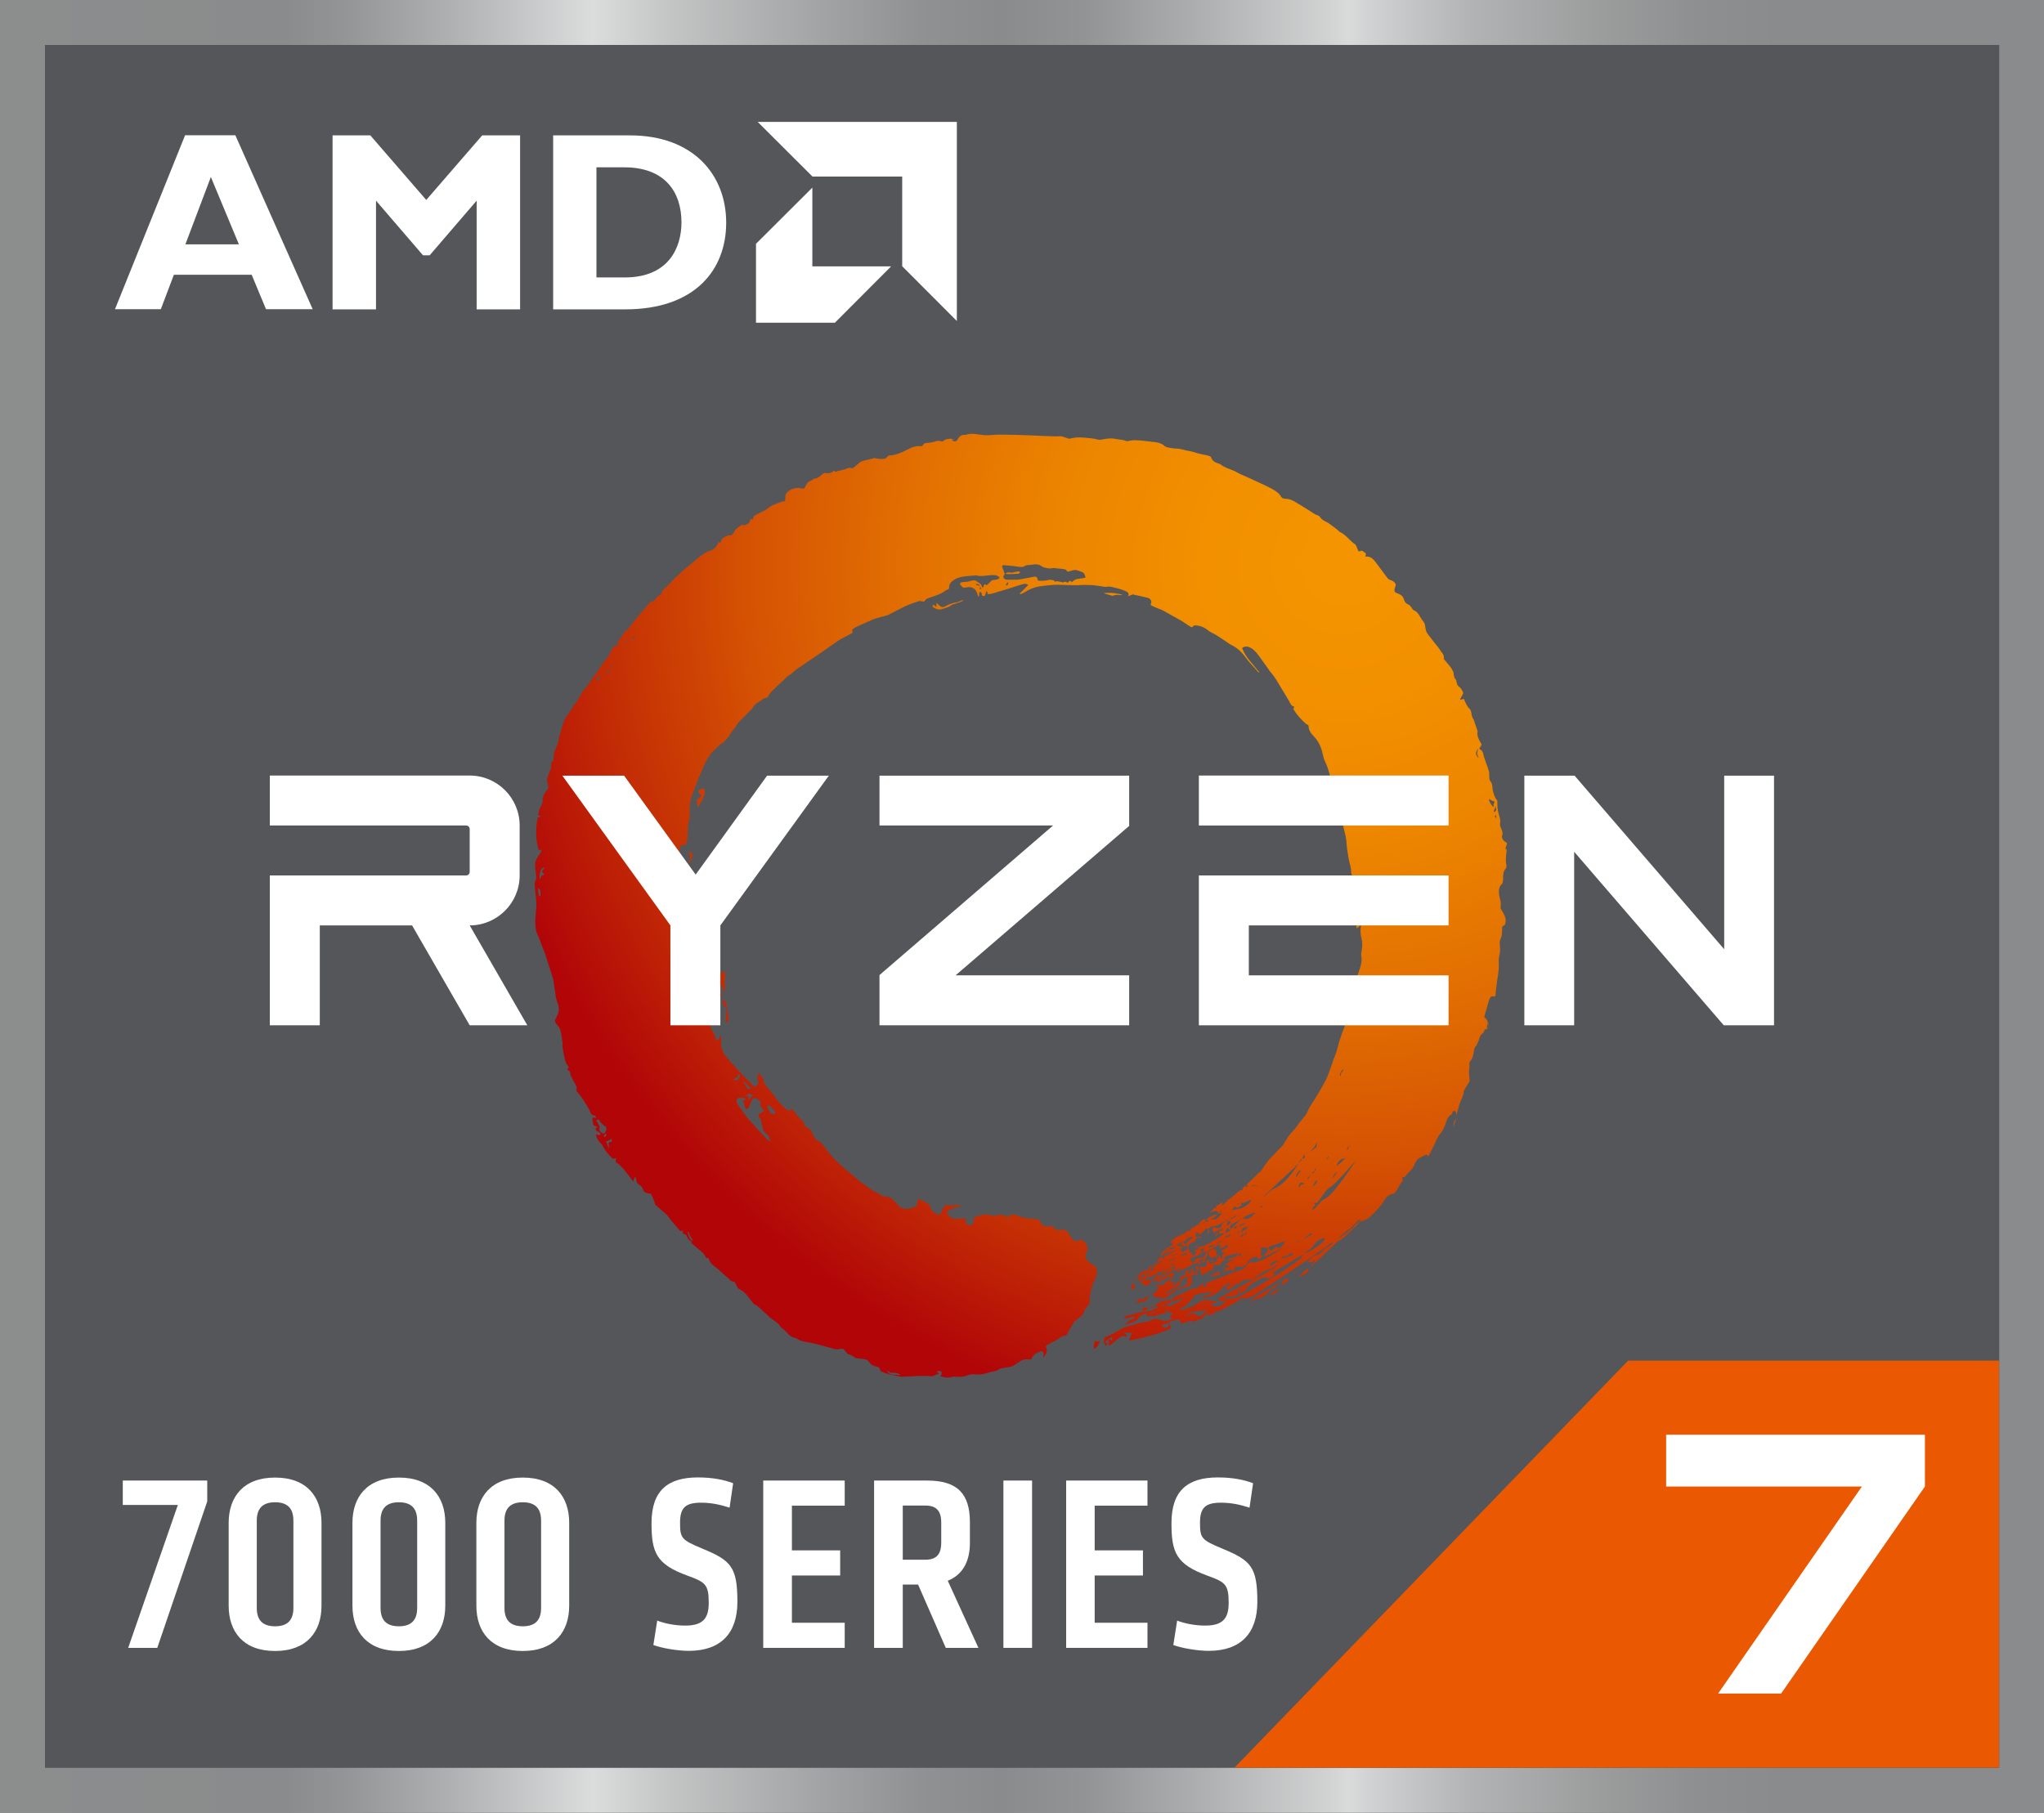 <?xml version="1.0" encoding="UTF-8"?><svg id="Layer_1" xmlns="http://www.w3.org/2000/svg" xmlns:xlink="http://www.w3.org/1999/xlink" viewBox="0 0 144 127.73"><rect x="0" y="0" width="144" height="127.73" fill="#333333" stroke="none"/><defs><style>.cls-1{fill:url(#radial-gradient-7);}.cls-2{fill:url(#radial-gradient-10);}.cls-3{fill:#fff;}.cls-4{fill:url(#radial-gradient-31);}.cls-5{fill:#ea5901;}.cls-6{fill:url(#radial-gradient-28);}.cls-7{fill:url(#radial-gradient-16);}.cls-8{fill:url(#radial-gradient-20);}.cls-9{fill:url(#radial-gradient-21);}.cls-10{fill:url(#radial-gradient-8);}.cls-11{fill:url(#radial-gradient-5);}.cls-12{fill:url(#radial-gradient-4);}.cls-13{fill:url(#radial-gradient-32);}.cls-14{fill:url(#radial-gradient-25);}.cls-15{fill:url(#radial-gradient-26);}.cls-16{fill:url(#radial-gradient-22);}.cls-17{fill:url(#radial-gradient-6);}.cls-18{fill:url(#radial-gradient-19);}.cls-19{fill:url(#radial-gradient-12);}.cls-20{fill:url(#radial-gradient);}.cls-21{fill:url(#radial-gradient-27);}.cls-22{fill:url(#radial-gradient-13);}.cls-23{fill:url(#radial-gradient-30);}.cls-24{fill:url(#radial-gradient-24);}.cls-25{fill:url(#radial-gradient-15);}.cls-26{fill:url(#radial-gradient-2);}.cls-27{fill:#54565a;}.cls-28{fill:url(#radial-gradient-3);}.cls-29{fill:url(#New_Gradient_Swatch_1);}.cls-30{fill:url(#radial-gradient-17);}.cls-31{fill:url(#radial-gradient-33);}.cls-32{fill:url(#radial-gradient-14);}.cls-33{fill:url(#radial-gradient-29);}.cls-34{fill:url(#radial-gradient-23);}.cls-35{fill:url(#radial-gradient-11);}.cls-36{fill:url(#radial-gradient-18);}.cls-37{fill:url(#radial-gradient-9);}</style><linearGradient id="New_Gradient_Swatch_1" x1="0" y1="63.86" x2="144" y2="63.86" gradientUnits="userSpaceOnUse"><stop offset="0" stop-color="#8c8d8d"/><stop offset=".14" stop-color="#8a8b8c"/><stop offset=".17" stop-color="#949596"/><stop offset=".22" stop-color="#afb0b1"/><stop offset=".29" stop-color="#dbdcdc"/><stop offset=".33" stop-color="#c2c3c3"/><stop offset=".4" stop-color="#a3a4a5"/><stop offset=".45" stop-color="#909192"/><stop offset=".49" stop-color="#8a8b8c"/><stop offset=".53" stop-color="#929394"/><stop offset=".58" stop-color="#aaabac"/><stop offset=".65" stop-color="#d1d2d2"/><stop offset=".66" stop-color="#d9dada"/><stop offset=".67" stop-color="#d1d2d3"/><stop offset=".72" stop-color="#b2b3b4"/><stop offset=".78" stop-color="#9c9d9d"/><stop offset=".83" stop-color="#8e8f90"/><stop offset=".87" stop-color="#8a8b8c"/></linearGradient><radialGradient id="radial-gradient" cx="168.73" cy="70.8" fx="168.73" fy="70.8" r="117.22" gradientTransform="translate(.08 .11) scale(.56)" gradientUnits="userSpaceOnUse"><stop offset="0" stop-color="#f49500"/><stop offset=".15" stop-color="#f29000"/><stop offset=".31" stop-color="#ec8400"/><stop offset=".47" stop-color="#e26f02"/><stop offset=".64" stop-color="#d55203"/><stop offset=".8" stop-color="#c32d05"/><stop offset=".95" stop-color="#b10508"/></radialGradient><radialGradient id="radial-gradient-2" cx="168.72" cy="70.8" fx="168.72" fy="70.8" r="117.21" xlink:href="#radial-gradient"/><radialGradient id="radial-gradient-3" cx="168.73" cy="70.8" fx="168.73" fy="70.8" r="117.23" xlink:href="#radial-gradient"/><radialGradient id="radial-gradient-4" cx="168.73" cy="70.8" fx="168.73" fy="70.8" r="117.22" xlink:href="#radial-gradient"/><radialGradient id="radial-gradient-5" cx="168.73" cy="70.8" fx="168.73" fy="70.8" r="117.23" xlink:href="#radial-gradient"/><radialGradient id="radial-gradient-6" cx="168.73" cy="70.8" fx="168.73" fy="70.8" r="117.22" xlink:href="#radial-gradient"/><radialGradient id="radial-gradient-7" cx="168.72" cy="70.81" fx="168.72" fy="70.81" r="117.21" xlink:href="#radial-gradient"/><radialGradient id="radial-gradient-8" cx="168.73" cy="70.81" fx="168.73" fy="70.81" r="117.21" xlink:href="#radial-gradient"/><radialGradient id="radial-gradient-9" cx="168.77" cy="70.85" fx="168.77" fy="70.85" r="117.17" xlink:href="#radial-gradient"/><radialGradient id="radial-gradient-10" cx="168.72" cy="70.82" fx="168.72" fy="70.82" r="117.2" xlink:href="#radial-gradient"/><radialGradient id="radial-gradient-11" cx="168.72" cy="70.79" fx="168.72" fy="70.79" r="117.23" xlink:href="#radial-gradient"/><radialGradient id="radial-gradient-12" cx="168.72" cy="70.78" fx="168.72" fy="70.78" r="117.24" xlink:href="#radial-gradient"/><radialGradient id="radial-gradient-13" cx="168.73" cy="70.8" fx="168.73" fy="70.8" r="117.23" xlink:href="#radial-gradient"/><radialGradient id="radial-gradient-14" cx="168.73" cy="70.82" fx="168.73" fy="70.82" r="117.19" xlink:href="#radial-gradient"/><radialGradient id="radial-gradient-15" cx="168.73" cy="70.78" fx="168.73" fy="70.78" r="117.24" xlink:href="#radial-gradient"/><radialGradient id="radial-gradient-16" cx="168.67" cy="70.74" fx="168.67" fy="70.74" r="117.27" xlink:href="#radial-gradient"/><radialGradient id="radial-gradient-17" cx="168.73" cy="70.8" fx="168.73" fy="70.8" r="117.22" xlink:href="#radial-gradient"/><radialGradient id="radial-gradient-18" cx="168.73" cy="70.77" fx="168.73" fy="70.77" r="117.26" xlink:href="#radial-gradient"/><radialGradient id="radial-gradient-19" cx="168.73" cy="70.77" fx="168.73" fy="70.77" r="117.26" xlink:href="#radial-gradient"/><radialGradient id="radial-gradient-20" cx="168.73" cy="70.8" fx="168.73" fy="70.8" r="117.22" xlink:href="#radial-gradient"/><radialGradient id="radial-gradient-21" cx="168.73" cy="70.8" fx="168.73" fy="70.8" r="117.22" xlink:href="#radial-gradient"/><radialGradient id="radial-gradient-22" cx="143.65" cy="158.78" fx="143.65" fy="158.78" r="0" xlink:href="#radial-gradient"/><radialGradient id="radial-gradient-23" cx="168.73" cy="70.79" fx="168.73" fy="70.79" r="117.23" xlink:href="#radial-gradient"/><radialGradient id="radial-gradient-24" cx="168.73" cy="70.84" fx="168.73" fy="70.84" r="117.17" xlink:href="#radial-gradient"/><radialGradient id="radial-gradient-25" cx="168.72" cy="70.83" fx="168.72" fy="70.83" r="117.18" xlink:href="#radial-gradient"/><radialGradient id="radial-gradient-26" cx="168.73" cy="70.78" fx="168.73" fy="70.78" r="117.25" xlink:href="#radial-gradient"/><radialGradient id="radial-gradient-27" cx="168.72" cy="70.83" fx="168.72" fy="70.83" r="117.19" xlink:href="#radial-gradient"/><radialGradient id="radial-gradient-28" cx="168.73" cy="70.8" fx="168.73" fy="70.8" r="117.22" xlink:href="#radial-gradient"/><radialGradient id="radial-gradient-29" cx="168.73" cy="70.87" fx="168.73" fy="70.87" r="117.13" xlink:href="#radial-gradient"/><radialGradient id="radial-gradient-30" cx="168.72" cy="70.75" fx="168.72" fy="70.75" r="117.28" xlink:href="#radial-gradient"/><radialGradient id="radial-gradient-31" cx="168.73" cy="70.8" fx="168.73" fy="70.8" r="117.23" xlink:href="#radial-gradient"/><radialGradient id="radial-gradient-32" cx="168.73" cy="70.78" fx="168.73" fy="70.78" r="117.24" xlink:href="#radial-gradient"/><radialGradient id="radial-gradient-33" cx="168.73" cy="70.81" fx="168.73" fy="70.81" r="117.21" xlink:href="#radial-gradient"/></defs><rect class="cls-29" width="144" height="127.73"/><rect class="cls-27" x="3.17" y="3.17" width="137.67" height="121.39"/><rect class="cls-27" x="3.17" y="3.17" width="137.67" height="121.39"/><path class="cls-20" d="m50.41,70.05c.04.05.18-.08.2,0,.03.09.06.21.21.18.1-.02-.06-.25-.06-.36,0-.13.03-.44.1-.39.14.11.04.31.17.43.1.07.01-.48.03-.72.02-.24.07-.76-.02-.71-.12.04-.35.02-.36.11,0,.11-.03.22-.02.33.01.31-.06.59-.28.83-.1.1-.09.21.03.31Z"/><path class="cls-26" d="m67.35,42.45c-.27.05-.53.14-.77.28-.11.07-.22.06-.33,0-.09-.06-.29-.31-.28-.21,0,.08,0,.14-.01.22,0,.09-.17-.18-.22-.12-.07.1-.03.17.04.2.17.09.34.17.54.11.27-.08.49-.12.73-.3.08-.06.68-.19.8-.31.07-.08-.14,0-.2.03-.1.04-.19.1-.3.12Z"/><path class="cls-28" d="m78.43,41.97c.16-.07.32-.06.49-.03.04,0,.08,0,.14-.01.08-.02-.47-.14-.77-.15-.21-.01-.59,0-.51.03.19.06.34.11.49.15.05.02.12.03.17.01Z"/><path class="cls-12" d="m48.55,60.75s.06.04.08,0c.06-.17.12-.32.18-.49.03-.08-.13-.16-.2-.25-.04-.05-.06-.02-.06.02,0,.06,0,.12.02.18.07.17.08.34-.04.49,0,0-.05.05.02.05Z"/><path class="cls-11" d="m49.14,56.32c-.09,0,0,.33,0,.55,0,.07.41-.53.46-.81.11-.33.05-.21,0-.47-.02-.1-.43.08-.41.17.04.13.11.19.19.25h0c.08.08-.18.29-.25.31Z"/><path class="cls-17" d="m71.36,40.34c-.15.05-.32-.06-.51.06-.04.03.11.06.16.06.23,0,.49-.02.72-.03.04,0,.09-.05.13-.08.03-.02-.02-.05-.03-.07-.02-.03-.26,0-.48.07Z"/><path class="cls-1" d="m51.14,72.01s0,.05.05.03c.08-.04.16-.1.15-.2-.04-.28-.1-.7-.15-.98-.02-.22-.12-.43-.21-.36-.04.04-.18.07-.13.11.07.05.11.09.16.13.03.04-.03.08-.05.12-.01.07.21.02.21.22h0c0,.11,0,.22-.01.28-.01.22-.01.44-.02.66Z"/><path class="cls-10" d="m84.09,87.92c-.07.01.25,0,.29-.09.04-.09-.22.07-.29.09Z"/><path class="cls-37" d="m84.09,88.22s.03.03.05-.03c0-.02.04-.02.03-.04-.02-.04-.07,0-.08.07Z"/><path class="cls-2" d="m85.07,86.88c0,.31.02.14.06,0,.03-.09.09-.09.09-.13,0-.1-.15-.05-.15.12Z"/><path class="cls-35" d="m77.21,94.5s0-.03-.03-.03c0,0-.03-.01-.03,0-.01.08-.04.16-.07.23v.02c-.06.11-.06.65.32-.01.25-.42.01-.08-.19-.21Z"/><path class="cls-19" d="m85.73,86.94c-.06.05-.12.07-.14.13-.02.08.12,0,.19-.1.04-.05.04-.11.05-.14.02-.05-.04.04-.11.1Z"/><path class="cls-22" d="m89.86,90.69c.21-.25.39-.48.15-.26-.7.6-1.27.62-2,1.35-.12.12.13-.09.2-.12.42-.21.76-.06,1.32-.81.06-.09.21-.01.33-.16Z"/><path class="cls-32" d="m90.82,90.09c-.2.17-.29-.23-.54.4-.03.06-.06.13.34-.14.16-.1.27-.31.2-.26Z"/><path class="cls-25" d="m80.55,92.17c-.1.12-.05.2-.05.2.06.11.46-.18.35-.21-.11-.02-.23-.06-.29.01Z"/><path class="cls-7" d="m81.04,92.19s.02-.01.02-.04c0-.03-.07,0-.07,0-.04.02.04.05.05.04Z"/><path class="cls-30" d="m84.43,89.27s-.29-.08-.27-.05c.02.03.02.03.04.06.01.02.07-.03.06,0,0,.02-.04.06,0,.13.07.13.16-.07.21-.06.05.01,0-.06-.04-.06Z"/><path class="cls-36" d="m84.9,86.1c.02-.08.02,0,.02.04,0,.05.04-.01.03-.1-.01-.09-.13-.14-.21-.09-.08.05-.2.2-.32.29-.12.09.45-.06.47-.14Z"/><path class="cls-18" d="m91.13,89.82c.13-.1.25-.2.37-.32-.03.02-.05.04-.08.05-.11.11-.19.07-.29.27Z"/><path class="cls-8" d="m81.63,90.74c-.14.11-.26.4-.29.42-.03.02-.15-.26-.12.06.02.32.61.1.51.25-.05.07-.06.03-.03.1s.11.06.09.02c-.02-.03-.04-.19.02-.18.02,0,.07.04.13.08h0c.06.04.17,0,.21-.06h0s.08-.07.12-.09c.02,0,.03-.01.05-.02.06-.02.14-.1.21-.16.06-.06.19-.16.33-.23.14-.08.44-.14.58-.19.15-.06.22-.08.35-.1.02,0,.04,0,.05-.03.04-.07.01-.19.16-.25.15-.05-.15-.09-.08-.2.07-.11.14-.29.02-.25-.12.04-.16,0-.09-.02.07-.02.13-.03.16-.04.03,0,.1-.09.12-.16,0-.08-.08-.11-.1-.16-.02-.06,0-.12-.05-.13-.09-.02-.1.15-.07.21.03.07.03.13.02.15,0,.03-.02.06-.03.06-.02,0-.03,0-.03,0-.05,0-.06-.04,0-.06.06-.02,0-.15,0-.12-.03.11-.21.2-.2.07,0-.13.11,0,.14-.16,0-.04-.34-.11-.29.18.03.16-.47.27-.44.31.04.03.16.09.09.08-.06,0-.02.26-.07.22-.29-.2-.22.57-.45.14-.03-.05.09,0,.11-.12.01-.06-.04-.06-.1-.02-.06.04-.11.11-.18.12-.07.01.21-.12.01-.2-.2-.08-.4.1-.43.12-.02.02.03.09-.04.12-.06.03-.4.12-.43.07-.02-.03.01-.03.06-.08.04-.05-.22.09-.2.17.02.09.31-.08.17.03Zm.83-.22s-.1.04-.15.03c-.06,0-.06,0-.09-.02-.03-.01.28-.02.24,0Zm.05.34c.18-.09.45-.16.53-.28.04-.06.05-.05.09-.15.05-.13.1-.17.13-.22.03-.05.05-.1.12-.15.08-.06.43-.18.34-.08-.09.1,0,.11-.09.2-.09.09.1.25.03.3-.07.05-.14.08-.19.11-.37.23-.45.06-1.23.58-.03.02-.06.02-.09-.03-.02-.02.12-.15.34-.27Z"/><path class="cls-9" d="m106.2,59.95c-.05-.08-.17-.13-.13-.21.03-.09.06-.16.09-.26.04-.11-.15-.16-.22-.24-.09-.1-.16-.22-.11-.36.06-.18,0-.34-.07-.5-.05-.1-.1-.23-.08-.33.04-.21,0-.4-.07-.59-.1-.32-.13-.65-.12-.98.02-.08-.07-.12-.1-.18-.12-.23-.21-.46-.24-.72-.02-.16,0-.34-.12-.48-.1-.11-.11-.25-.11-.4,0-.13,0-.27-.04-.39-.11-.42-.32-.82-.4-1.25-.01-.07-.07-.13-.11-.19-.04-.05-.18-.06-.13-.16.04-.1.18-.21.12-.29-.18-.3-.34-.61-.26-.89-.09-.28-.16-.48-.23-.68-.01-.04-.02-.08-.04-.12-.11-.15-.15-.31-.17-.49-.02-.14-.08-.26-.19-.36-.1-.1-.16-.25-.23-.38-.04-.07-.06-.15-.09-.22-.03-.07-.16.02-.25.03-.14.01.23-.39.18-.51-.08-.17-.16-.33-.31-.43-.17-.11-.14-.4-.2-.47-.12-.12-.15-.26-.16-.43,0-.12-.09-.24-.15-.36-.05-.09-.12-.16-.18-.24-.1-.12-.2-.24-.3-.36-.02-.02-.04-.01-.05-.07,0-.07-.01-.14-.02-.21-.01-.14-.17-.27-.24-.4-.04-.07-.09-.14-.14-.2-.1-.13-.21-.26-.31-.39-.13-.16-.25-.33-.38-.49-.08-.1-.14-.19-.18-.32-.06-.21-.03-.45-.19-.64-.08-.1-.15-.2-.21-.31-.12-.21-.24-.4-.47-.48-.09-.05-.18-.32-.37-.4-.15-.06-.27-.18-.31-.36-.03-.11-.1-.22-.19-.29-.1-.08-.24-.12-.41-.2-.16-.15,0-.34.02-.54,0-.1-.15-.25-.25-.29-.12-.04-.25-.08-.32-.17-.28-.36-.54-.74-.82-1.1-.18-.23-.36-.46-.71-.43-.09.02.04-.19-.02-.24-.08-.06-.16-.11-.23-.16-.08-.06-.23.1-.29,0-.03-.07-.05-.15-.09-.22-.04-.09-.07-.2-.14-.25-.39-.26-.64-.68-1.08-.87-.04-.02-.06-.06-.09-.09-.22-.17-.44-.35-.67-.51-.21-.14-.47-.2-.62-.44-.04-.07-.14-.12-.23-.15-.18-.05-.3-.17-.45-.26-.34-.22-.69-.43-1.04-.64-.24-.16-.5-.25-.8-.25-.08,0-.18-.06-.22-.13-.15-.26-.38-.41-.63-.55-.17-.09-.34-.18-.51-.26-.38-.18-.77-.35-1.15-.53-.2-.09-.39-.17-.59-.26-.13-.06-.25-.14-.37-.2-.1-.04-.19-.08-.29-.12-.26-.1-.52-.19-.74-.37-.03-.02-.07-.04-.11-.05-.25-.07-.47-.18-.56-.46-.03-.11-.63-.18-.94-.27-.18-.05-.36-.12-.55-.15-.33-.04-.64-.19-.98-.18-.15,0-.3-.04-.46-.06-.11-.02-.24-.04-.32-.11-.26-.24-.58-.28-.91-.31-.24-.02-.48-.06-.72-.08-.18-.02-.36-.03-.55-.03-.1,0-.19.03-.29.04-.09.01-.2.05-.26.02-.22-.11-.45-.09-.68-.14-.35-.08-.67-.04-1.01.03-.09.02-.19.04-.27.01-.32-.1-.65-.1-.98-.14-.37-.04-.73-.01-1.02.07-.1.04-.49-.19-.7-.17-.22.02-.43.01-.64,0-.4-.01-.79-.03-1.19-.05-.37-.01-.74-.03-1.12-.04-.34,0-.68-.02-1.02-.02-.16,0-.31,0-.47,0-.32.01-.64.07-.97.03-.41-.05-.83-.17-1.25-.01-.01,0-.03,0-.05,0-.22-.03-.36.1-.47.27-.03.05-.06.1-.09.15-.07.02-.14.04-.21.02-.04-.01,0,.02-.11-.08-.1-.09.12-.04.17-.05.07-.03-.09-.02-.13-.03-.19-.03-.37,0-.54.05-.07.06-.13.11-.16.13-.18-.02-.33-.07-.45-.03-.25.09-.5.13-.75.14-.03,0-.06.02-.1.03-.05.06-.11.12-.15.18-.04,0-.06.02-.08.02-.39-.07-.71.1-1.04.27-.37.2-.77.35-1.21.38-.09.02-.14.12-.22.18-.1.08-.53.08-.79,0-.04-.01-.1.01-.15.03-.19.05-.38.1-.58.14-.13.03-.25.07-.36.16-.13.12-.26.22-.42.36-.07.07-.26-.04-.34,0-.1.04-.19.08-.29.11-.16.05-.33.08-.5.12-.05.02-.04.05-.11.04-.08-.01-.11-.09-.14-.06-.16.15-.35.2-.57.15-.1-.02-.18.04-.26.11-.17.15-.34.3-.54.28-.13.08-.22.16-.33.2-.11.04-.18.11-.23.22-.04.09-.1.18-.15.26-.05.08-.28-.02-.41-.02-.29,0-.54.09-.76.28-.1.09-.16.19-.16.33,0,.1-.02.19-.02.29,0,.06-.12.05-.18.06-.16.03-.31.12-.46.17-.26.07-.47.21-.67.38-.11.1-.28.14-.42.22-.17.1-.48.24-.5.31-.02.07-.03.13-.04.18-.01.06-.16-.08-.18-.02-.02.09,0,.16-.06.22-.1.12-.22.19-.34.21-.08.02-.2-.05-.25,0-.23.16-.44.3-.53.55-.04.1-.13.15-.24.16-.08.01-.17.01-.24.05-.19.09-.39.16-.4.42,0,.01-.02.03-.03.04-.03.06-.11-.08-.15,0-.02.03-.05.06-.06.1-.1.26-.29.4-.56.48-.22.07-.42.2-.6.34-.24.17-.45.37-.67.55-.26.21-.52.41-.76.64-.31.29-.62.58-.9.9-.13.15-.32.26-.43.43-.04.06-.03.18-.08.21-.34.16-.44.46-.5.47-.2.03-.32.15-.43.29-.19.23-.39.45-.58.67-.17.2-.33.39-.49.59-.11.15-.22.31-.35.49-.03.05-.07-.05-.13.03-.2.29-.39.58-.59.87-.04.06.04.11.07.18.05.12-.21-.02-.26.04-.08.11-.21.22-.25.35-.11.36-.38.59-.58.89-.21.32-.42.64-.65.94-.19.25-.33.53-.55.77-.18.19-.33.42-.45.65-.11.21-.21.42-.34.51-.13.21-.2.37-.31.5-.28.35-.49.73-.59,1.17-.07.3-.2.58-.23.89-.02.16-.1.31-.16.47-.07.2-.19.4-.18.59.04.48-.22.45-.19.57.08.31-.1.56-.2.83-.08.2-.11.39-.03.6h0c.01.1.03.2.05.3-.19.23-.38.46-.42.81.05.14-.01.29-.1.43-.12.2-.17.41-.2.64-.01.07.1.05.16.08.09.04-.2.09-.21.16-.14.75-.14,1.48.07,2.21.04.1.13,0,.18.01.08,0,0,.18-.07.26-.14.19-.28.38-.33.62-.06.31.03.61.05.92.01.15.02.28-.05.41-.04.07-.06.16-.05.24.01.24.05.48.07.72.02.23.05.46.05.7-.01.36-.06.71-.08,1.07,0,.13,0,.27.01.4.01.14.05.36.07.44.01.08.13.29.19.45.09.24.18.48.27.72.05.12.11.24.15.37.15.47.29.94.45,1.4.09.28.18.57.19.87.01.19.08.37.09.56.01.24.08.45.16.67.04.11.07.22.08.34,0,.1,0,.21-.03.31-.05.16-.13.31-.2.46-.05.11-.05.21.03.3.04.05.07.11.12.16.21.23.24.51.28.8.03.24.1.47.05.71,0,.02.01.05.02.07.04.21.07.42.12.63.05.22.08.46.26.63.02.02.04.07.05.11,0,.04-.11.1-.1.15,0,.05.15.09.18.13.03.04.01.16.04.22.1.22.19.44.32.64.07.1.11.2.12.31,0,.06-.04.16-.01.2.37.45.59.79.9,1.34,0-.01.07.12.08.21,0,.09.19.19.33.2.01,0,.14.18.04.15-.1-.03-.26-.01-.24.04.02.06.04.49.15.52.11.03.23.06.2.12-.03.06-.12-.05-.11.12.01.17.25.19.27.23.02.04.11.15.07.15-.03,0-.09.07-.2.03-.04-.01-.13-.16-.11.02.02.18.2.49.41.65.13.33.69,1.03.81,1,.12-.03.24-.06.2-.02-.04.04-.1.24.02.3.12.06.38.31.56.53.34.41.63.87.63.78,0-.15.07-.2.12-.33.03.07.06.11.06.15,0,.19.08.34.24.44.16.1.19.15.27.37.08.22.45.24.51.25.06,0,.32.63.3.69-.02.06.18.2.26.28.11.1.22.19.33.29.09.07.18.14.26.23.16.19.3.39.46.58.14.17.28.33.42.49.02.02.04.06.07.06.03,0,.12,0,.17-.01.05-.01-.04.19.02.2.07.01.25.1.26.15,0,.05.11.36.33.37,0,.06.01.11.01.15.23.2.45.4.69.59.13.11.24.23.3.39,0,.01.02.02.04.04.05.02.11.04.18.06.04.2.16.35.3.47.13.11.26.2.39.31.14.12.26.25.4.37.16.14.4.33.37.31-.03-.02.05.09.09.11.04.01.21.06.26.08.05.02.22.44.26.46.04.02.24.13.36.22.4.34.7.89.8.91.13.01.56.43.81.66.07.06.13.13.19.19.26.26.65.38.83.74.02.03.07.05.1.07.1.09.21.18.31.28.16.18.31.37.58.41.06,0,.13.05.18.08.21.14.44.18.68.22.28.05.55.11.82.18.39.1.78.22,1.18.32.08.02.18.02.27,0,.27-.06.33-.04.49.2.05.07.13.16.2.17.21.03.44.25.5.26.06,0,.42.06.62.08.12.02.22.07.29.17.12.2.3.3.53.35.06.01.12.04.18.06.06.02.07.21.13.26.06.05.38.17.58.22.28.07.57.12.85.17.06.01.12,0,.17,0,.36-.02.73-.03,1.09-.05.18,0,.37,0,.55,0,.14,0,.3.04.45,0,.15-.04.29-.15.37-.14.09.01.02-.01-.07-.13-.09-.12.28-.09.29-.02.05.28-.14.27-.07.31.07.03.51.16.79.05.08-.03.18-.03.27-.02.16.02.31.02.46,0h.02c.13-.02.25-.05.38-.1.16-.07.31-.08.48-.06.19.02.38,0,.57-.02.18-.03.35-.1.53-.14.23-.05.46-.07.65-.22.04-.03.11-.04.17-.05.28-.06.6-.08.77-.16.16-.07.49-.36.75-.45.18-.06.6.03.58-.04-.02-.07.06-.17.11-.23.13-.15.32-.24.45-.29.17-.08.34-.04.26.39-.05.16.25-.32.26-.42.01-.09-.08-.27-.07-.36.01-.09.55-.3.91-.54,0,.01.21-.16.21-.15.1-.03.21-.04.3-.08.02,0,.04-.03.06-.06.01-.02.02-.04.03-.06.07-.14.36-.64.45-.79.09-.15.68-.49.7-.69.02-.2.42-.62.42-.62,0,0-.01-.57.04-.72.04-.1.07-.22.07-.27,0-.11.07-.29.12-.43.04-.1.09-.2.14-.29.16-.27.16-.72.09-.84-.07-.11-.34-.25-.5-.37-.21-.16-.27-.36-.22-.61,0-.02,0-.05.01-.07.04-.12.03-.1.08-.14.05-.05.08-.09.06-.13-.02-.03-.04-.04-.07-.03-.02.01-.02.02-.03.03,0-.07.02-.13.02-.16,0-.06-.02-.21-.16-.3,0-.04-.04-.02-.05-.03-.01,0-.06-.02-.05-.08,0-.06-.05-.03-.08-.04-.03,0-.08,0-.09-.04-.02-.04.02-.03,0-.03s-.06.02-.09.07c-.03.05-.08.06-.13.06-.13,0-.26-.01-.32-.08-.14-.14-.23-.32-.33-.48-.12-.19-.25-.26-.48-.23-.07,0-.13.02-.2.02t-.13-.02c-.11-.02-.19-.08-.26-.12-.03-.02-.01-.05.05-.05s0-.02,0-.05c0-.03,0,0,0-.02s-.06-.02-.11-.01c-.05,0-.15.03-.22.02-.18,0-.48-.08-.53-.12-.05-.04-.13-.3-.2-.36-.07-.06-.62-.06-.93-.12-.3-.06-.59-.16-.88-.26-.16,0-.32.06-.41.25-.22-.33-.53-.19-.8-.17-.21.02-.41.01-.61-.06-.07-.03-.17-.03-.24-.01-.24.08-.78.16-.73.26.06.1,0,.18-.02.26-.02.07-.09.18-.13.22-.04.04-.27,0-.37-.08-.09-.08-.02-.28-.03-.39-.28.01-.54.04-.79.03-.28,0-.57-.35-.54-.46.02-.07.14-.14.27-.21h0c.11-.06.1-.03.18-.06.07-.03.08-.05.19-.09.11-.04.26,0,.3.01.05.02-.02-.12-.1-.15-.08-.03-.17-.04-.27,0-.1.04-.27.05-.35.03-.07-.02-.14-.02-.23-.03-.23-.02-.33.4-.45.62-.31.09-.65-.15-.72-.49-.07-.35-.73-.47-.83-.55-.1-.08-.07.21-.09.3-.02.13-.08.22-.2.26-.28.09-.55.18-.85.08-.1-.03-.17-.08-.24-.16-.07-.1-.16-.18-.25-.27-.08-.08-.16-.16-.24-.25-.16-.09-.34-.17-.54-.16-.06,0-.13,0-.17-.04-.22-.22-.54-.27-.79-.46-.31-.24-.64-.45-.94-.7-.41-.34-.81-.69-1.21-1.04-.2-.18-.39-.36-.56-.56-.22-.25-.43-.51-.62-.78-.13-.17-.26-.33-.45-.35-.1-.13-.18-.24-.27-.35-.09-.29-.24-.55-.58-.64-.01-.03-.04-.05-.04-.08,0-.19-.11-.34-.25-.44-.18-.12-.29-.29-.4-.47-.05-.08-.13-.15-.19-.22-.06-.04-.2.12-.27.09-.3-.16-.51-.41-.73-.66-.2-.24-.38-.51-.57-.75-.1-.13-.23-.24-.33-.37-.06-.08-.11-.17-.12-.26,0-.14-.06-.25-.15-.36-.07-.08-.13-.18-.21-.27-.06-.05-.02.11-.04.16-.04.17-.09.34.03.5.06.07-.11.26-.27.32-.06,0-.09-.04-.12-.08-.35-.36-.71-.72-1.06-1.09-.29-.32-.58-.64-.86-.97-.21-.25-.33-.55-.33-.89,0-.22,0-.43,0-.64q-.07.05-.14.34c-.04.11-.12.02-.18.03-.05.02-.05-.06-.06-.08-.02-.22-.13-.4-.25-.59-.09-.13-.13-.29-.16-.44-.11-.64-.2-1.28-.3-1.92,0-.03-.01-.07,0-.1.08-.36-.03-.71-.03-1.07,0-.51.03-1.01.05-1.52,0-.08.01-.17.02-.25.02-.29.05-.58.06-.87,0-.08,0-.15-.01-.25-.02-.14-.21-.02-.28-.02-.16-.02-.13-.24-.1-.37.03-.14.09-.27.13-.4.04-.12.08-.24-.01-.38-.09-.12-.16.07-.24.11-.19.09-.37.18-.56.26-.23.1-.42.03-.58-.15-.05-.06-.1-.11-.11-.12-.13-.19-.03-.61-.03-.89,0-.1.03-.2.07-.29.09-.2.19-.39.28-.59.03-.07.17-.21.09-.26-.11-.07-.2-.15-.3-.19-.21-.08-.33-.23-.37-.44-.05-.24-.09-.49-.08-.74,0-.34.06-.68.09-1.02.03-.26.06-.53.09-.79.03-.27.04-.34.23-.35.05,0,.17.07.18,0,.05-.2.15-.39.14-.61,0-.4.01-.8.13-1.18.02-.06.02-.13.02-.2,0-.12,0-.25,0-.37-.04-.52.1-1,.29-1.48.13-.34.25-.68.39-1.02.11-.26.25-.51.34-.77.09-.27.27-.49.41-.73.08-.15.23-.26.35-.38.09-.09.18-.17.27-.26.05-.04.09-.1.15-.13.29-.16.48-.42.66-.7.07-.11.15-.21.23-.32.07-.09.16-.18.21-.28.09-.19.23-.32.38-.46.22-.22.44-.44.67-.67.02-.02.06-.04.07-.07.13-.34.48-.44.73-.65.09-.08.23-.09.35-.14.14-.36.46-.57.72-.84.1-.11.22-.2.33-.3.18-.17.34-.37.57-.48.08-.04.13-.12.2-.18.1-.08.19-.16.29-.23.2-.14.4-.26.6-.4.36-.25.73-.49,1.09-.74.39-.27.77-.55,1.17-.82.21-.14.45-.25.68-.37.1-.06.2-.11.31-.17.06-.04-.07-.2.02-.25.07-.05.13-.11.21-.15.41-.19.83-.39,1.25-.56.25-.1.51-.15.76-.22.1-.03.21-.05.31-.1.38-.19.75-.4,1.13-.58.32-.15.66-.27,1-.38.12-.04.36.08.41,0,.08-.17.25-.21.43-.27.36-.12.73-.23,1.03-.47.07-.06.22-.08.24-.13.01-.03.03-.06.03-.09-.01-.27.15-.41.36-.55.3-.19.64-.23.97-.26.17-.01.33-.03.5-.04.03,0,.07-.01.1,0,.38.1.74-.02,1.11-.03.11,0,.23,0,.34.05.06.02.2.12.16.16-.17.18-.48.1-.55.18-.11.1-.21.2-.32.31-.03.04-.17-.09-.2-.03-.01.03-.04.11-.09.21-.03.08-.12-.21-.16-.24-.12-.09-.22-.16-.36-.25-.12-.04-.26,0-.4.04-.13.04-.27.06-.44.06-.42.04-.22.2-.17.27.1.14.2.15.33.12.42-.1.72.07.82.49.01.05.02.09.07.15.06.06.02-.31.08-.33.21.01.11.27.19.27.06,0,.16.06.18-.02.04-.11.07-.19.1-.28.02-.05.03,0,.05,0,.04,0,0,.18.06.18.18.02.36-.05.53-.1.48-.14.95-.29,1.43-.44.18-.06.36-.12.55-.17.1-.03.38.03.31.09-.18.19-.37.37-.56.56-.04.03,0,.07.05.06.05-.01.08-.03.13-.05.14-.07.28-.15.42-.23.49-.27,1.03-.3,1.57-.35.67-.07,1.34.04,2.02,0,.3-.02.6-.01.9,0,.26.02.51.07.76.1.07.01.15.04.22.02.18-.04.34,0,.52.04.17.05.36.08.53.14.13.04.27.1.39.16.11.06.19.15.1.32.16-.05.25-.09.38-.14.03,0,0,.04.02.04.17.03.33.06.5.1.17.04.34.08.51.12.13.04.21.13.24.28,0,.05-.07.17-.05.2.02.02.01.04.05.06.09.04.18.08.26.12.08.04.16.07.24.1.09.04.19.06.28.11.46.26.93.52,1.39.78.14.08.27.19.41.28.08.05.16.09.24.14.06.03.14-.13.21-.13.35,0,.65.1.93.33.17.15.4.22.6.35.25.15.48.32.73.48.12.08.24.18.38.24.43.21.75.55,1.02.93.24.34.56.61.81.94.02.02.05.04.1.03.04,0-.05-.06-.08-.09-.19-.23-.38-.47-.58-.7-.23-.27-.41-.56-.54-.88-.03-.09.25-.19.46-.11.29.11.49.33.67.57.19.26.38.52.57.79.07.09.13.19.2.29.02.03.03.06.06.08.43.48.7,1.06,1.05,1.6.13.2.24.41.36.62.1.18.1.18.28.26.06.02-.07.13-.05.17.23.39.53.72.89,1.04.06.05.19.07.18.15,0,.28.16.52.38.74.33.34.51.75.61,1.21.04.2.1.41.19.59.2.41.29.85.42,1.28.03.11.05.21.14.28.05.04.07.11.1.17.07.15.13.3.2.46.02.04.04.08.04.12.06.28.09.57.18.85.11.38.19.75.14,1.14,0,.06.01.12.03.17.06.25.12.5.18.75.04.18.06.35.07.54.02.38.1.75.16,1.13.05.29.18.57.16.88,0,.06.02.12.04.17.08.25.17.5.26.76.04.11.15.29.12.35-.12.2-.07.44,0,.67.01.04.11.08.1.13-.03.08-.08.08-.07.13.02.09.05.18.06.27,0,.07.02.16-.01.22-.15.3-.15.63-.14.95,0,.08.01.16.02.27.01.12.32-.28.31-.19-.04.33-.05.63.04.94.07.27.06.56.01.84-.02.13-.05.27-.02.4.07.38-.06.72-.17,1.07-.05.14-.11.28-.13.43-.03.13-.01.26-.02.39-.02.3.04.61-.07.91-.28.73-.52,1.47-.81,2.2-.22.55-.4,1.11-.54,1.68-.05.18-.13.36-.2.54-.11.32-.22.64-.34.96-.07.2-.15.41-.25.6-.24.44-.49.87-.75,1.29-.17.28-.38.54-.51.86-.06.16-.16.31-.28.44-.31.35-.54.75-.87,1.08-.21.21-.35.5-.52.75-.02.03-.04.08-.06.11-.33.34-.65.68-.98,1.02-.04.04-.08.09-.11.14-.08.11-.18.26-.24.33-.06.07-.18.35-.36.45-.07.04-.13.11-.18.17-.23.25-.66.64-.68.65-.02.01-.03.04.01.05.04,0,.07.17.02.13-.05-.04-.11.02-.11-.02,0-.04.02-.1-.01-.08-.03.03-.12.1-.18.17-.06.06-.06.07-.04.09.11.08-.18.13-.1.1.08-.03.03-.06,0-.04-.03.02-.17.1-.19.12-.09.08-.22.2-.31.27-.14.11-.27.22-.41.32-.04.03-.23.09-.14.08.09,0,.28-.11.21-.06-.07.05-.21.1-.26.16-.11.15-.15.12-.24.19-.09.06.11-.23.05-.2-.06.03-.4.22-.45.26-.05.05.04.14-.02.14-.05,0-.1-.04-.16.03-.06.07-.09.09-.18.18-.37.35.42-.26.48.14.02.1.38-.07.27.05-.11.12-.32.31-.42.4-.03.03-.02-.03-.1-.02-.16.02-.4.08-.2-.02.23-.1.36-.27.39-.31.02-.04-.68.16-.77.4-.03.08.23-.07.17.03s-.68.27-.8.31c-.12.04-.2.15-.28.16-.08.01-.17.1-.2.19-.03.09-.13.04-.22.08-.08.04-.12.1-.2.15h0s0,0,0,0c-.06.03-.11.08-.18.1-.05.02-.11.04-.16.06-.2.07-.36.18-.52.33-.28.26.25.23-.09.41-.09.05-.18.09-.27.13-.08.04-.16.11-.19.14-.03.02.07,0,.14-.02.05-.02.1-.05.07-.01-.06.09-.17.06-.26.09-.08.04-.12.07-.18.22,0,.02-.02.08-.06.14-.05.06,1.2-.47,1.13-.42-.07.05-.73.44-.78.42-.1-.05-.1.41-.23.14-.02-.03.1-.14,0-.07-.09.07-.14,0-.24.15-.06.09-.39.42-.18.27.21-.15.51-.15.39-.08-.12.07-.41.19-.5.23-.09.04.02.46-.3.44-.02,0,.02-.04-.04,0-.07.04-.19.11-.32.13.08-.09.25-.08.35-.16.06-.04.1-.14.13-.23.02-.06.07-.14.04-.13-.07.02-.15.05-.21.07-.06.02-.04.18-.09.22-.06.05-.4.1-.49.15-.1.05-.08.18-.12.2-.04.02-.06.03-.09.03-.04,0-.04,0-.08.04-.04.03.02.09.05.09.03,0,.15-.03.23-.07.09-.04.01-.16.11-.15.04,0,.14.09.14.17s-.09.04-.23.05c-.13.02-.16,0-.21.06-.02.02-.09-.05-.09.05,0,.11.16.16.13.12-.03-.04-.08-.11.01-.04.09.07.1.34.28.27.19-.07-.06.07-.03.1.09.1.49.02.55-.13.02-.06-.04-.08-.09-.09-.05,0,.33-.12.47-.09.16.04.22.17.24.15.04-.05.07-.05.12-.09.05-.04-.09-.15.07-.12.16.03.26-.1.42-.18.12-.06.28-.06.25-.03-.07.08-.06.07-.11.09-.05.03-.17,0-.13.03.16.13.33.01.32-.04-.07-.24.11-.06.11-.25-.08-.23-.49.05-.8.23-.05.03-.15.04-.2.06-.03.01,0,.05-.03.06-.06.02-.11.03-.13,0-.06-.08.96-.53,1.06-.59.11-.07.17-.07.28-.06.03,0,0,.02-.03.04-.02.03.02.09.08.09.05,0,.87-.37,1.03-.5.05-.04.02-.27-.15-.35-.16-.08.48-.29.54-.3.06,0,.11-.09.13-.15.02-.05.03-.12.03.07,0,.18.06-.13.16-.14.09-.01.32-.13.27-.04-.05.09-.07.47-.38.43-.31-.04-.47.29-.52.32-.05.03.03.07.05.11.02.04.2-.14.36-.04.16.1.13.04.11-.05-.04-.16-.1-.07-.14-.08-.1-.02.2-.18.31-.15.11.03-.12.18-.05.2.08.03.16-.03.16-.09,0-.06-.01-.12.05-.19.06-.08.07-.07.07-.12,0-.05,0-.04-.01-.11,0-.06.05.13.08.03.01-.06.02-.21.02-.24,0-.03-.05.03-.03-.03.01-.06.35-.28.33-.21-.06.21-.36,0-.2.46.16.45.46-.05.47.12.01.17.1,0,.11-.07.01-.07-.05-.14-.07-.17-.02-.02,0-.1,0-.16-.01-.06-.12-.23-.13-.16-.01.07,0,.01-.02.1-.01.09-.15-.27.02-.24.17.03.14-.12.27-.14.13-.02.17-.03.15.01-.01.05-.04.13,0,.21.07.12.56-.42.52-.16-.04.26-.44.17-.45.41,0,.12.15-.01.24.04.09.05-.17.02-.16.18.01.16-.07.35-.15.26-.08-.09.04-.38-.04-.26-.08.12-.11.13-.07.24-.06-.03-.26.13-.18.14.07,0,.18,0,.1.03-.07.03-.46.29-.56.21-.03-.02-.03-.03,0-.1.03-.05-.03-.07-.1-.02-.07.05-.07.01-.03-.03.04-.05.08-.06.06-.13-.02-.07-.25.04-.13.38.03.07-.32.22-.49.08-.06-.05,0,.22.01.23.02.02.06.05.06.07,0,.02-.03.1-.01.1.01,0,.07-.04.06-.01-.02.02-.06.04-.06.07,0,.03.01.2.1.17.08-.03.24-.2.35-.16.04.01.03-.02.05-.05.02-.04.09-.14.13-.14.04,0,.09-.13.08-.08s-.06.08,0,.09c.05.01.15.06.14.02,0-.07-.02-.11.02-.21.05-.13-.06-.28.21-.19.26.09.27-.15.28-.05.01.11.03.15.04-.02.01-.17.37-.34.44-.29.21.14.33-.11.49-.02.06.03-.11.05-.24.12-.22.13-.47.33-.38.31.14-.04.32-.03.29.06-.02.09-.61.15-.44.16.05,0,.31.03.22.05-.09.02-.29.2-.25.19.04,0,.37-.15.51-.16.09,0,.24.04.24.08s.12-.03.12-.11c0-.09-.03-.15.01-.18.04-.03.57.12.81-.2l.1-.17c.03-.1.69-.58.71-.17,0,.07.43-.24.32-.24-.07,0-.13-.01-.12-.13.01-.12.04-.28,0-.33-.14-.14.39-.15.48-.05.05.04-.03.33-.18.39-.07.03-.09.06-.08.1,0,.05.11.05.16.03.09-.04,1.19-.6,1.19-.6-.53.38-1.18.8-1.74.98-.18.06-.45.1-.5.09-.05,0,.11-.04.03-.06s-.17.02-.29.16c0,0-.13.16-.13.15-.11.12-.22.24-.32.25-.87.29-1.71.67-2.55.96-.02,0,.02.1.08.09.06,0,.09-.05.08-.01-.06.18-.3.17-.33.19-.03.02.06-.1.08-.19.01-.09-.03-.04-.09-.03-.03,0-.07.03-.12.05-.05.02-.09.08-.15.14-.01.01-.03.03-.04.04-.1.11-.18.08-.31.09-.13,0-.49.18-.64.27-.14.09-.16.09-.4.18h0c-.11.04-.19.07-.23.09-.1.06-.28.16-.27.38,0,.04.33-.11.41-.11.03,0,.15-.07.24-.1.14-.05.25-.05.19-.02-.09.05-.38.13-.3.14.08,0,.19-.05.15,0-.04.05-.31.14-.37.18-.06.04-.47.32-.66.23-.03-.01-.31.11-.18.04.13-.08.52-.2.41-.21-.11-.01-.73.2-.81.15-.03-.02.05-.01.17-.04.19-.04.48-.13.66-.2.06-.03.07-.04.06-.05,0,0,0-.02-.02-.04-.01-.02.02-.02,0-.06-.02-.04-.16-.19-.17-.01-.61.03-.93.3-.96.33-.04.04.12.03.02.1-.1.07-.39.04-.29.11.1.07.48-.21.47-.17-.15.48-.14,0-.39.35-.03.04-.74.09-.99.15-.25.07-.44.14-.64.18-.19.03-.26.08-.29.1-.03.02-.1.09-.07.11.12.07.35-.03.52-.07.17-.04.29-.03.22.05-.15.15-.28.1-.45.26-.17.15-.15.11-.24.19-.09.08.27-.05.33-.07.07-.02.14-.04.21-.06.13-.04.27-.1.33-.18l.14-.2c.09-.13.32-.17.39-.2,0,0,0,0,0,0,.08-.07.18-.02.19.01,0,.03-.09.11-.06.13.03.01.05.04.11.02.17-.05.28.02.44-.02.43-.1.92-.32,1.28-.2.11.04-.14.14-.16.21-.03.17.11.1.15.15-.62.38-.83.01-1.25.03-.09,0-.27.11-.4.16-.02,0-.04.02-.07.03-.1.03-.49.07-.64.11,0,0,0,0,0,0-.36.13-.7.22-1.04.3-.48.27-.94.56-1.46.74-.07.02.12.03.11.04-.24.37.01.29,0,.44-.01.14.08.06.14,0,.04-.04.05-.24.02-.2-.03.04-.05.07-.07.09-.05.05-.04.02-.05-.01-.01-.03-.03,0-.05-.06-.02-.05.09-.06.16-.12.05-.04.08-.06.12-.09.13-.12.29-.26.24.02-.04.28-.11-.07-.13-.03s-.09.06-.1.08c-.06.11-.06.24-.04.19.03-.04.09-.16.08-.11-.02.12-.12.31-.07.3.35-.06.89-.87,1.17-.62.1.09.12-.13.1-.15-.02-.02-.1-.06-.18-.12-.08-.06.63.01.59.05-.05.04-.05.04-.08.08-.12.19-.2.44-.1.41.94-.19,1.79-.38,2.79-.8.17-.07.01-.39,0-.38-.01.01-.11.23-.11.23-.08.14-.4.02-.42-.11-.02-.09.23-.07.36-.13.42-.2.9-.51.99-.02.02.12.74-.36.89-.09.02.04,0-.08.4-.19.05-.01.11-.02.17-.02.03,0,.07-.09.09-.16.04,0,.15-.08.16-.14,0,0,.02-.17.04-.24.02-.07.14-.02.09.02-.06.04-.09.09-.09.12,0,.03,0,.05.02.08.02.01.18-.11.31-.15,0,0-.03.08-.14.09-.05,0-.2.13-.1.11.08-.01.14.02.27-.02.05-.04.05-.08.11-.11.04-.02.1.1.17-.05l.11-.18s.06.12.1.09c.05-.02.1-.04.14-.06.22-.1.43-.21.64-.32.06-.03.11-.07.17-.1.12-.07.25-.14.38-.2.03-.01.06.04.09-.03,0,0,.04-.13.07-.16.04-.03.28.09.7-.11.04-.02.07-.04.13-.03.06,0,.18-.1.45-.28,1.07-.68,3.79-2.48,5.37-3.64-.14.25-.28.33-.44.4-.21.09-.55.55-.67.54-.2-.01-.47.24-.75.51-.07.08.1-.04.19-.01.05.02.02.11.07.07.1-.08.31-.25.28-.18,0,0-.05.16-.11.23-.05.06-.16.07-.16.12,0,.06,0,.11.04.06.55-.52,1.08-1.01,1.65-1.55.08-.07.11-.17.24-.22.27-.11.53-.39.8-.64.12-.11.22-.22.34-.33.09-.09.19-.17.26-.27.08-.1.17-.15.28-.18.16-.05.33-.1.45-.2.24-.2.45-.42.66-.65.16-.18.31-.37.43-.57.16-.26.34-.47.67-.49.09,0,.05-.04.07-.06.25-.26.34-.61.57-.85.04-.04-.03-.16-.04-.2-.01-.07.17-.05.21-.1.2-.27.49-.45.62-.77.04-.1.09-.2.15-.29.05-.08.11-.17.19-.22.16-.1.33-.17.5-.26.08-.04.18.14.19.1.15-.29.28-.56.42-.83.12-.24.21-.52.38-.72.23-.25.34-.55.44-.85.08-.23.16-.44.38-.54.07-.04.03-.27.23-.24.04.01.1.07.1.16,0,.02,0,.17.04.05.07-.26.13-.48.19-.69.12-.34.32-.65.31-.95.16-.27.28-.47.41-.68.02-.04-.02-.09-.02-.14,0-.21-.04-.43-.02-.64.01-.11.04-.22.02-.34-.01-.08-.01-.2.04-.26.19-.2.24-.45.27-.71.03-.18.08-.34.18-.4.09-.21.17-.35.21-.51.04-.17.12-.31.27-.39.04-.03.07-.16.1-.22.02-.04.14-.03.21-.11.12-.28.03-.49-.1-.66-.04-.06-.14-.1-.13-.16.12-.42.22-.78.33-1.15.03-.09.09-.17.12-.24.03-.07.19-.02.29-.03.08,0,.05-.21.07-.32.03-.23.04-.46.08-.69.06-.41.15-.82.13-1.24,0-.2-.02-.41.03-.59.08-.28.07-.56.04-.84-.02-.16,0-.29.08-.43.04-.08.06-.18.07-.28.02-.17.01-.34.02-.5,0-.08.17-.12.2-.18.16-.47-.13-.81-.3-1.12-.04-.09.02-.3,0-.43-.03-.2-.1-.4-.12-.61-.03-.25-.01-.49.19-.69.06-.06.08-.16.09-.25.02-.08,0-.17,0-.25.02-.21.02-.41.18-.58.04-.05.07-.14.06-.21-.06-.32-.05-.63,0-.94,0-.06.02-.12,0-.16Zm-68.27,2.94c-.02-.08,0-.03-.03-.25-.04-.22.11.06.14.09.08.11,0,.27.06.44-.19-.05-.15-.2-.17-.28Zm.29-1.41c.05.06.08.07.12.11,0,.07-.09.06-.16.1-.05.03-.17.45-.17.11s.09-.65.34-.66c.14,0-.25.17-.13.35Zm4.5-14.05c.04-.08.06-.12.08-.14.02-.02.06,0,.09-.01.23-.03-.24.27-.18.15Zm-.71.5c0-.1.04-.15.1-.19.04-.03.14-.16.13-.08,0,.17,0,.2-.13.24-.02,0-.09.09-.09.03Zm.23,31.76c-.04-.09.02-.22,0-.3-.07-.16-.14-.32-.27-.42.13-.02.21-.16.25-.04.04.12.24.34.43.45.09.05.08.16.04.27-.03.07-.05.16-.12.22-.04.03-.24-.04-.31-.19Zm.4.4s-.01.08-.07.02c-.06-.06,0-.14.05-.18.02-.01.04-.09.07-.03.03.07.04.15-.05.18Zm.23.43s.02.17.03.25c-.02,0,.01.12,0,.16-.01.04-.13-.38-.19-.46-.07-.08.15-.05.25-.14.09-.09.1-.16.14.01.04.17-.21.14-.22.18Zm.19-33.48c-.07-.06-.06-.1.04-.17.06-.05.02.09,0,.12,0,.02.06.2-.05.05Zm1.07-1.83s-.07.05-.06.02c.02-.09.08-.11.14,0,.04.08-.02,0-.08,0Zm.36-.19c-.09,0,.05-.05.08-.07.03-.03.07-.16.09-.08.02.14-.02.17-.16.15Zm18.11,51.6s.03.09.1.1c.07.02.17.02.28.02.11,0,.19,0,.24.03.06.03.11.06.19.06s-.07.08-.12.07c-.17-.04-.32-.02-.4-.03-.08-.01-.24-.06-.28-.1-.04-.04-.08-.1-.08-.15s.05-.04.06,0Zm-8.33-18.66c.13.11.23.25.34.38.02.02,0,.11-.03.13-.04.03-.12.03-.15.03-.17.01-.25-.32-.38-.47-.11-.14.17-.13.23-.08Zm-1.29-.73c-.08.07-.15.18-.23.23-.08.05-.04-.04-.03-.07.02-.04.05-.09.04-.13-.03-.08-.22.03-.2-.01.1-.21.24-.22.54-.04.06.04-.08-.02-.13.02Zm-.13-.62c.15.03.03.09-.13.14-.05.02-.32-.44-.34-.54-.06-.2.29.36.47.4Zm-.31.8c.09.02-.26.18-.2.22.1.09.09.23.13.36.02.07.11.22.16.17.22-.19.23-.51.4-.73.06-.1.3-.06.46.12.03.03.12.07.09.11-.06.23.06.4.2.54.16.16-.4.25-.35.37.01.04.02.1.05.14.27.34.13.89.48,1.17.13.1.25.2.24.36,0,.11.22.12.1.16-.15,0-.24-.09-.32-.18-.42-.45-.84-.89-1.25-1.36-.21-.24-.38-.52-.57-.78-.04-.05-.09-.1-.13-.15-.09-.14-.18-.28-.11-.48.04-.1.37-.13.62-.04Zm-.6-1.52c.04-.08.08-.15.13-.24.09.21.08.24-.12.46h-.26c.02-.17.17-.14.25-.22Zm-3.48,10.89s.04.04.05.04c.07.03.05.19.1.26.06.1.21.3.2.35,0,.02-.06-.03-.1-.04-.13-.03-.27-.52-.25-.62Zm20.42-45.54c-.17-.02-.15-.07-.08-.08.02,0,.04-.08.06-.02,0,.04.15.05.16.09.04.12-.12,0-.14,0Zm.18.26c-.05.01-.08-.02-.05-.04.05-.04.04-.1.05-.12.01-.04.02.08.05.11.08.04,0,.05-.06.06Zm1.8-.27c-.07,0,.03-.05.04-.07.03-.05.05-.08.07-.11.01-.03.05,0,.06.04.01.09-.02.14-.18.15Zm5.6-.53c-.32.11-.68.02-.91.29-.05.07-.12-.08-.18-.06-.05.01-.08.07-.13.12-.03.03-.12-.04-.19-.06-.05-.01-.12.04-.19.06-.04,0-.04-.02-.05-.03-.15-.02-.36-.09-.41-.05-.01,0-.02.02-.03.02-.03.03-.11-.09-.17-.1-.09-.02-.2-.05-.28-.03-.26.07-.75.1-.8.03-.03-.07-.03-.18-.11-.23-.03,0-.07-.04-.11-.03-.3.05-.6.12-.9.17-.12.02-.24.04-.36.05-.17,0-.35,0-.52,0-.17,0-.36.03-.44-.19-.02-.08.13-.16.1-.24-.06-.15-.12-.32-.19-.51.03-.1.11-.09.21-.08.11.02.23.02.34.03.21.02.43.05.64.08.17.02.33.03.44-.07.06-.05.29-.06.42-.07.16-.02.32-.05.47-.02.14.02.26.11.39.19.22.06.44.12.68.06.08-.02.16.01.24.02.22.03.56.02.69.11.03.02.05.13.14.12.19-.04.43-.15.57-.11.26.08.51.16.55.24.02.08.16.26.08.29Zm9.59,44.66s-.05.03-.08.06c-.05.05-.1.1-.08.06.04-.07.08-.11.15-.21.07-.1.03.03,0,.1Zm-3.6,2.68s-.05.01-.09.03c-.08.03-.06.14-.13.18-.07.04-.2.1-.27.13-.07.02-.03-.05.02-.1.05-.05.09,0,.16-.04.07-.04.09-.06.15-.13.04-.04.1-.07.12-.09.02-.02-.04-.02-.07-.04-.08-.04.45-.09.53-.13.08-.04-.3.24-.41.18Zm-1.88,1.78s-.06,0-.09-.02c-.03-.01.13-.03.16-.03s-.05.05-.07.05Zm0,.33c-.02.12-.21.23-.17.16.04-.06-.05-.16.04-.15.09,0,.14-.13.12-.02Zm1.86-1.38c.06,0,.12-.04.11-.02-.03.04-.08.19-.18.07-.04-.06.01-.04.07-.04Zm-.48.58s-.04.07-.07.07c0-.04.04-.12.07-.07Zm-.46.12s.06-.03.06,0c0,.07-.04.06-.1.02-.03-.02,0-.01.05-.02Zm-.57.32c.11,0,.23,0,.11.03-.17.05-.19.13-.24.08-.04-.05.01-.04-.02-.1-.03-.06.08,0,.14-.01Zm.51.34s-.07.09-.12.08c-.03,0,.12-.12.15-.18.03-.06.03-.02.05.04,0,.03-.05.03-.08.06Zm.96-.67c-.04.07-.44.35-.54.39-.09.04-.34.02-.42.06s-.11.2-.24.27c-.13.07-.22-.03-.33,0-.11.03-.28.13-.2.03.08-.09.12-.14.11-.17,0-.03-.04-.07.03-.05.11.03.27,0,.41-.1.04-.03.25-.09.32-.13.08-.05.03-.1.13-.14.04-.02.09.03.13.02.05-.02.1-.09.15-.08.24.02.09.03-.05.1-.14.07-.18.18-.03.1.15-.08.38-.23.45-.3.07-.07.12-.07.07,0Zm.38-.05c-.09.04-.15,0-.25.04-.03-.23.19-.06.17-.26,0-.05-.17-.04-.24.01-.07.05-.08.04-.12,0-.04-.03.09,0,.12-.03.03-.04.21-.2.32.1.01.03-.1.03-.05.05.05.02.15.05.06.09Zm.04-.79c-.07.2-.35.22-.25.13.05-.04.09-.03.15-.08.07-.05.14-.16.1-.06Zm.02-.2c-.06.03-.09.03-.13.02-.04,0,.15-.07.18-.09.03-.02,0,.04-.05.07Zm5.49-4.9s.05.07.01.08c-.03,0-.02-.05-.11-.02-.13.03.06-.08.1-.06Zm-1.01,1.24s-.02.02-.06.05c-.03.02-.04.06-.07.07-.09.02.08-.12.13-.12Zm-.4.36c.05-.09.06-.19.16-.04.06.1.38-.11.4-.16.01-.06-.08-.14-.03-.17.02-.01.12.03.22,0,.14-.04.6-.33.46-.11-.14.21-.53.5-.87.55,0,0-.35.07-.44.07-.04,0,.05-.06.09-.14Zm.32,1.35c.09-.09.26-.3.49-.26.09.02-.09.06-.2.11-.17.09-.35.2-.29.14Zm.1.36s-.06-.02-.1.02c-.05.05-.09.17-.08.07.02-.17.21-.17.17-.09Zm-.43-.4c-.26.34-.31-.04-.2-.1.11-.07.72-.42.81-.46.09-.05-.34.23-.61.57Zm.24.02c-.01.14-.14.1-.22.13.05-.13.12-.24.22-.13Zm-.37-.61c.19-.14.23-.18.36-.16.1.02-.26.09-.33.21-.03.05-.25.1-.03-.05Zm-.21.17c0,.08.12-.03.13.08,0,.11-.06.16-.21.26-.15.1.08-.42.09-.34Zm-.28-.94s.05-.03.06-.02.03,0,.02,0c-.02.02-.16.09-.08.01Zm-3.03,4.34c-.1.01-.21.13-.31.1-.04-.01.06-.06.15-.12.1-.07.27.01.16.03Zm-.19-1.37s.1-.1.09-.07c-.02.06-.06.14-.13.12-.03,0,0-.02.04-.05Zm.2.45c-.19.03.03-.09.19-.15.07-.03.14-.09.14-.04-.02.16-.05.14-.32.19Zm.37-.43c-.09.03-.24.16-.38.14-.14-.02-.03-.12,0-.18.03-.05-.08,0-.07-.06.01-.05.27-.04.12-.09-.14-.05-.25-.07-.37-.1-.12-.03.37-.32.39-.24.01.08-.3.21-.2.21.1,0,.28-.02.26.02-.02.03-.14.01-.04.07.1.06.35-.16.31-.02-.04.14.09.2,0,.24Zm-.05-.42c-.02.16-.31-.16-.2-.16s.15-.04.21-.12c.07-.09.1-.25.12-.21.02.07.02.19.06.13.04-.07.13-.14.26-.12.12.02-.43.33-.45.49Zm1.26.37c-.02.08-.12.34-.22.13-.06-.12.02-.16.08-.14s.16-.08.14,0Zm.76-.26c-.08.04-.31.18-.45.11-.14-.07.53-.15.45-.11Zm.27-.16s-.07.07-.12.08c-.11.02.07-.14.1-.19.02-.04.05.05.01.11Zm.2-.11s-.06.14-.08.05c-.02-.09.12-.1.08-.05Zm.14-.53c-.15.13-.88.61-1.34.81-.09.04-.17.06-.28.1-.06.02-.12-.04-.17.03-.04.05.04.2-.18.17-.08-.01-.1.07-.03.1.07.04.08.05.08.09,0,.04-.12.08-.12.22,0,.13-.07-.08-.18-.07-.11,0-.04-.05-.05-.12,0-.07-.17.05-.17-.04,0-.09.09-.1.06-.15-.02-.05-.1.05-.12-.08-.01-.08,0-.27.13-.39.1-.08.33-.07.37-.21.04-.14.17-.28.29-.18.12.1.15-.18.03-.1-.12.08-.32.07-.3-.06.02-.13.1-.42.18-.12.03.09.23-.02.38-.17.09-.09.11-.23.2-.2.23.08.23-.17.38-.16.41.03.99-.42,1.02-.44.03-.02.08-.11.08-.02s-.39.15-.42.44c-.01.11-.22.2-.45.11-.23-.09-.2.2-.15.26.05.06.14.2.16.03.02-.16.06-.03.1-.02,0,0,.05.02.1-.08.05-.11.15-.1.07.13-.07.23.47-.03.32.11Zm-.25-.25c.03-.19.14-.07.23-.14.1-.07-.26.32-.23.14Zm.35.16c.08-.07.04-.24.13-.3.06-.04.07.01.11.03.06.03.15.04.1.1-.13.16-.43.24-.35.17Zm.05.35c-.06,0-.09-.05-.02-.1.04-.03.08.06.2-.07.08-.08.19-.1.17-.06-.02.05-.07.1-.13.14-.06.04-.14.07-.21.08Zm.31,1.47c-.26.09-.52.24-.48.13.04-.1.04-.16.11-.23.07-.07.83-.26.89-.27.06,0-.08.14-.08.23,0,.04-.21.05-.44.13Zm.78-.29c-.06.09-.17.13-.2.09-.03-.04-.06.09-.06.01,0-.08.02-.05.07-.06.05,0-.05-.07.04-.08.09-.01.21-.05.15.04Zm-.05-1.25c0-.1.28-.28.26-.14,0,.03-.06.04-.08.06-.07.09-.19.15-.18.08Zm.15,1.39c-.04.1-.1.05-.06,0,.04-.04.05-.07.18-.22.14-.15-.09.11-.12.21Zm.26-1.64c-.02.06-.1.25-.1.02,0-.08.02.01.08-.05.05-.06.05-.02.02.04Zm-.35-.06c-.15.1.01-.06.02-.14.04-.27.35-.18.53-.27.03-.02-.42.32-.55.4Zm.59,0c-.05-.02.05-.03.07-.06.02-.03-.02.08-.07.06Zm.21-1.2c-.15.15-.3.33-.64.25-.19-.05.58-.43.86-.42.05,0-.13.07-.22.17Zm.25-2.07s-.1,0-.14-.02c-.03-.02.1-.02.15-.02s.02.04-.01.04Zm-6.89,8.8s-.41.22-.67.21c-.02,0,0-.04.19-.07.2-.03.51-.17.48-.14Zm.63-.07c-.06.02-.15.12-.17.03-.01-.05.12-.05.17-.03Zm.17.13c-.13.04-.26.18-.41.16,0,0-.12-.03,0-.06.07-.02.15-.09.23-.13.06-.02.26,0,.18.02Zm12.59-11.65c.06-.06.01.02-.01.08-.03.06-.02.11-.06.15-.07.08-.06-.11.07-.23Zm-.42-5.4c.06-.06,0,.09.01.12,0,.01-.09.06-.12.13-.03.09,0,.21-.03.19-.14-.06.05-.34.14-.44Zm.12,6.26c.16-.02-.42.42-.49.5-.07.08,0-.43.49-.5Zm-.61,1.04c.13-.09.17-.14.11-.06-.06.08-.23.29-.34.43-.1.14.09-.28.22-.37Zm-.52-1.19c.04-.06.03.03,0,.09-.04.07-.06.08-.12.12s.09-.15.13-.21Zm-.85,1.89c-.08.11-.33.32-.25.2q.07-.12.19-.31c.12-.19.14-.01.06.1Zm-.31-.68s.09-.13.13-.16c.04-.03.07.04.02.08-.05.04-.18.13-.15.08Zm.19-.23s.12-.22.08-.06c-.04.16-.12.11-.08.06Zm-.3-1.31c.02-.07.1-.11.23-.26.13-.14.11-.15.21-.35.04-.07-.01.18,0,.23.02.05-.08.09-.14.16-.06.07-.14.09-.2.14-.06.05-.13.14-.11.07Zm-.17,1.84c.08-.07.21-.22.17-.15-.05.08-.06.1-.12.19-.06.08-.13.03-.05-.04Zm-.39-1.37c.04-.06.14-.31.15-.24.01.07.03.14,0,.19-.04.05-.18.11-.14.05Zm.12,1.76c.1.06-.07.05-.11.06-.03.01-.06.02-.1.03-.05.06-.15.32-.15.19-.02-.29.13-.4.35-.28Zm-.39-.69c-.09.16-.2.4-.17.21.05-.31.4-.57.3-.36-.03.08-.08.06-.13.15Zm.04,4.75s-.15.11-.2.13c-.06.02.17-.21.2-.13Zm0-5.54c.06-.09.06-.1.12-.19.05-.09.07.03.02.08-.05.05-.2.19-.14.11Zm-2.74,3.17c.03-.1.12-.09.16-.07.04.03-.18.17-.16.07Zm.21-.72c-.18.11,2.13-1.97,2.32-2.19.19-.21.13-.09.02.05-.11.14-.74,1.23-1.64,1.58-.18.07-.53.46-.7.56Zm1.79,3.5s-.06.04-.07,0c-.02-.05.12-.05.17-.03.03,0-.05.02-.1.03Zm-.77.07c-.07-.19-.37.23-.46.2s-.39-.22.01-.32c.41-.1,1.02-.43.93-.26-.18.39-.46.44-.48.38Zm.33.69c.1-.08.14-.25.12-.14,0,.33.54-.4.64-.08.03.09-.55.17-.86.35-.07.04,0-.04.1-.12Zm-.81.41c.13-.12.64-.26.56-.2-.14.09-.22.16-.42.31-.19.15-.28.01-.14-.11Zm-4.79,3.58c-.38.47-.46-.32-.93.04-.46.36,0-.11.08-.16.23-.14.69-.03.95-.18.09-.05.14,0-.1.3Zm.08-.75c-.05.04-.07.08-.1.02-.03-.06.16-.06.1-.02Zm1.51-.14c-.42.47-.83.44-1.02.18-.1-.11.27.05.47-.18.02-.02-.04,0-.09,0-.48.01-.83-.35-1.51.25-.11.09-.93.42-1.05.32-.11-.1.4-.03.99-.95.14-.19,1.24-.31,1.3-.27.02.01-.1.12-.27.18-.27.09-.62.14-.4.18.37.06,1.06-.19,1.55-.89-.04.21.14-.03.19-.06.05-.03.03-.1.04-.14.02-.02.02.18.16.19.14.01-.31.09-.32.2,0,.11.06.2.12.19.18-.02.8-.7.76-.39,0,.11.14-.17.21-.22.36-.29.59.07.98-.26.26-.22.53-.42.71-.5.17-.08.33-.09.49-.18.16-.09.53-.45.29-.15-.23.29-2.46,1.36-3.82,2.15-.17.1-.35.14-.3.16.07.02.15.23.26.18.2-.1.34-.03.28.02Zm1.44-.16c-.05.07-.1,0-.23-.01-.13-.02-.15.04-.28.1-.13.07-.07,0-.05-.02.02-.03.07-.1.19-.14.12-.04.2,0,.28,0,.08,0,.08-.02.15-.05.04-.02,0,.05-.06.12Zm3.9-2.9c-.08.06-.31.23-.46.34-1.32.95-2.56,1.63-3.8,2.32-.18.1-.39.23-.74.19-.3-.04-.44.12-.35-.09.09-.2.58.17.96-.31.03-.05-.11-.06-.07-.09.15-.18.27-.16.35-.16.09,0-.27.06-.25.19.04.29.3-.11.45-.13.15-.03.09-.12.08-.16-.02-.04,1.29-1.03,1.52-.65,0,.04.32-.13.42-.32.1-.2-.25.03-.17-.05.07-.08,1.44-.87,2.17-1.33.07-.04-.05.07-.06.11-.01.04.04.08-.04.15Zm.58-1.69c.12-.09.07,0,.21-.03.14-.03-.57.37-.6.37s.28-.24.39-.33Zm1.1.32c-.19.47-1.42,1.1-1.44,1.04-.02-.05.19-.14.4-.3.2-.15.32-.43.52-.58.24-.18.55-.21.52-.17Zm.13-2.89c-.47.23-.58.48-.82.73-.24.25-.27.06-.09-.1.18-.15.03-.16,0-.25-.03-.08.17.07.24-.03.36-.42.53-.87.93-1.1.4-.23,1.89-2.02,1.73-1.79-.15.23-1.53,2.3-1.99,2.53Zm2.23,1.72c-.45.35-.31.34-.5.47s-.18.16-.4.33c-.22.17-.38.27-.5.35-.11.08-.09.04.03-.05.12-.09.09-.12.17-.18.08-.07.07-.04.17-.12.1-.08.11-.09.19-.18.08-.09.03-.02.19-.13.16-.11.28-.25.41-.39.13-.14.32-.28.31-.25,0,.03.23-.08-.08.16Zm8.41-32.75c-.08-.05-.16-.26-.14-.3.07-.14.16-.42.14-.26,0,.03-.06.27-.06.29,0,.16.19.36.07.28Zm.64,18.61c.06.04.09.25.07.41-.01.08-.03.14-.07.15-.07.04,0-.1,0-.19,0-.06.04-.15.04-.22-.01-.12-.08-.2-.03-.15Zm.47-15.11c-.02.07-.41-.44-.31-.55.02-.02.07.06.16.1.06.03.16.03.19.08.05.08-.02.09-.05.18-.01.04.02.18,0,.2Zm.09.1s.03-.19.04-.12c.03.11.07.21.02.29-.02.03-.05.06-.11.09-.08.03.01-.18.05-.26Zm.04.66s-.03-.04-.04-.06c-.02-.05.05-.11.07-.11.02,0,.03.09.02.11,0,.05-.01.09-.05.06Z"/><polygon class="cls-16" points="81.04 89.59 81.04 89.59 81.04 89.6 81.04 89.59"/><path class="cls-34" d="m89.66,91.07c-.13.09-.1.15-.19.21-.04.03.17-.02.23-.07.2-.14.65-.54.56-.48-.13.09-.48.24-.61.33Z"/><path class="cls-24" d="m84.07,89.85s.38-.09.42-.1c.04,0-.32-.09-.32-.05-.02.11-.14.16-.09.15Z"/><path class="cls-14" d="m79.89,90.2s-.15.15-.11.14c.04-.02.11-.05.13-.09.03-.04,0-.03-.02-.05Z"/><path class="cls-15" d="m83.9,90.51s.01,0,.04-.03c.03-.03.1-.04.06-.05s-.07,0-.1.08Z"/><path class="cls-21" d="m79.7,90.76c0,.17.08.12.12.11.04.02.12-.04.07-.04-.05,0-.11,0-.16-.03-.04-.03.18,0,.18-.07s.19-.22.05-.17c-.14.06-.19-.2-.22-.15-.02.04.01.13,0,.17-.01.05-.06.08-.05.17Z"/><path class="cls-6" d="m85.68,89.88s.01.02.05,0c.04-.01.23-.09.27-.11.02,0-.06-.05-.09-.11-.03-.08-.03-.17-.07-.05-.08.21-.31-.06-.37.26,0,.04-.02-.09-.08-.06-.04.02-.08.05-.12.07-.04.02-.03.05,0,.06.03.02.36-.03.39-.04.02,0-.01-.02.02-.03Z"/><path class="cls-33" d="m84.18,89.65s.07,0,.1,0c.03,0,.03-.07.04-.08.01,0,.21-.1.18-.11-.19-.05-.35.19-.32.19Z"/><path class="cls-23" d="m85.3,88.94c.09-.02.18-.03.24-.04.06,0,0-.06-.05-.08-.05-.01-.28.13-.19.11Z"/><path class="cls-4" d="m102.47,79.02c-.05.08-.07.18-.06.3,0,.02-.04.19,0,.07.03-.1.05-.19.07-.27.03-.08.07-.16.1-.24.09-.19-.02-.02-.12.14Z"/><path class="cls-13" d="m92.13,89.4c-.12.09-.23.17-.35.25-.03.07-.07.14-.12.16-.07.04-.12.13-.12.18,0,.05.04,0,.11-.06.07-.06.09-.06.23-.13.14-.07.1-.06.2-.15.11-.09.07-.08.12-.19.02-.05-.03-.06-.09-.08Z"/><path class="cls-31" d="m80.76,91.38c-.05.08-.19.19-.29.19-.1,0-.14-.05-.2-.05-.06,0-.08.15-.15.22-.07.07-.09,0-.17.02s.18.1.36,0c.18-.1.14-.03.22,0,.08.02.08-.05.17-.09.09-.04-.04-.05.05-.08.07-.03.12-.17.15-.26.03-.09-.09-.01-.13.06Z"/><polygon class="cls-3" points="61.96 58.17 74.19 58.17 61.96 68.71 61.96 72.25 79.55 72.25 79.55 68.73 67.32 68.73 79.55 58.2 79.55 54.66 61.96 54.66 61.96 58.17"/><polygon class="cls-3" points="49.01 61.63 43.97 54.66 39.62 54.66 47.23 65.21 47.23 72.25 50.75 72.25 50.75 65.21 58.39 54.66 54.04 54.66 49.01 61.63"/><rect class="cls-3" x="84.46" y="54.65" width="17.59" height="3.52"/><polygon class="cls-3" points="84.46 61.69 84.46 72.25 102.05 72.25 102.05 68.73 87.98 68.73 87.98 65.21 102.05 65.21 102.05 61.69 84.46 61.69"/><path class="cls-3" d="m22.54,65.21h6.49l4.06,7.04h4.06l-4.06-7.04h0c1.94,0,3.52-1.58,3.52-3.52v-3.52c0-1.94-1.58-3.52-3.52-3.52h-14.08v3.52h13.83c.14,0,.25.11.25.25v3.02c0,.14-.11.25-.25.25h-13.83v10.56h3.52v-7.04Z"/><polygon class="cls-3" points="121.47 54.66 121.47 66.89 110.93 54.66 107.39 54.66 107.39 72.25 110.9 72.25 110.9 60.02 121.44 72.25 124.98 72.25 124.98 54.66 121.47 54.66"/><polygon class="cls-5" points="86.97 124.56 114.7 95.88 140.83 95.88 140.83 124.56 86.97 124.56"/><path class="cls-3" d="m22.03,21.79h-3.29l-1.01-2.43h-5.48l-.92,2.43h-3.23l4.94-12.26h3.54l5.45,12.26Zm-7.17-9.33l-1.8,4.76h3.77l-1.98-4.76Z"/><path class="cls-3" d="m33.98,9.54h2.66v12.26h-3.06v-7.66l-3.31,3.85h-.47l-3.31-3.85v7.66h-3.06v-12.26h2.66l3.94,4.55,3.94-4.55Z"/><path class="cls-3" d="m44.38,9.54c4.47,0,6.78,2.79,6.78,6.15s-2.23,6.11-7.12,6.11h-5.07v-12.26h5.41Zm-2.35,10.01h1.99c3.07,0,3.99-2.08,3.99-3.88,0-2.1-1.13-3.88-4.03-3.88h-1.96v7.76Z"/><polygon class="cls-3" points="63.56 12.44 57.24 12.44 53.38 8.59 67.41 8.59 67.41 22.62 63.56 18.76 63.56 12.44"/><polygon class="cls-3" points="57.23 18.77 57.23 13.22 53.26 17.18 53.26 22.74 58.82 22.74 62.78 18.77 57.23 18.77"/><path class="cls-3" d="m12.53,106.05h-3.88v-1.72h5.95v1.47l-3.52,10.32h-2.05l3.5-10.07Z"/><path class="cls-3" d="m16.11,107.31c0-1.82,1.03-3.19,3.27-3.19s3.27,1.36,3.27,3.19v5.84c0,1.82-1.03,3.19-3.27,3.19s-3.27-1.36-3.27-3.19v-5.84Zm1.98,6c0,.85.41,1.29,1.29,1.29s1.29-.44,1.29-1.29v-6.16c0-.85-.41-1.29-1.29-1.29s-1.29.44-1.29,1.29v6.16Z"/><path class="cls-3" d="m24.83,107.31c0-1.82,1.03-3.19,3.27-3.19s3.27,1.36,3.27,3.19v5.84c0,1.82-1.03,3.19-3.27,3.19s-3.27-1.36-3.27-3.19v-5.84Zm1.98,6c0,.85.41,1.29,1.29,1.29s1.29-.44,1.29-1.29v-6.16c0-.85-.41-1.29-1.29-1.29s-1.29.44-1.29,1.29v6.16Z"/><path class="cls-3" d="m33.56,107.31c0-1.82,1.03-3.19,3.27-3.19s3.27,1.36,3.27,3.19v5.84c0,1.82-1.03,3.19-3.27,3.19s-3.27-1.36-3.27-3.19v-5.84Zm1.98,6c0,.85.41,1.29,1.29,1.29s1.29-.44,1.29-1.29v-6.16c0-.85-.41-1.29-1.29-1.29s-1.29.44-1.29,1.29v6.16Z"/><path class="cls-3" d="m48.53,116.33c-.8,0-1.86-.18-2.5-.41l.27-1.72c.55.21,1.26.35,1.98.35,1.24,0,1.65-.51,1.65-1.59,0-1.31-.23-1.47-1.5-1.93-2.21-.8-2.53-1.65-2.53-3.7,0-2.3,1.15-3.22,3.27-3.22,1.01,0,1.84.16,2.48.41l-.25,1.72c-.66-.21-1.27-.35-2.02-.35-1.1,0-1.47.37-1.47,1.4,0,1.1.09,1.22,1.58,1.84,2,.83,2.46,1.27,2.46,3.75,0,2.21-1.17,3.45-3.42,3.45Z"/><path class="cls-3" d="m53.77,116.12v-11.79h5.74v1.77h-3.72v3.15h3.4v1.77h-3.4v3.33h3.72v1.77h-5.74Z"/><path class="cls-3" d="m65.32,104.33c2.14,0,3.01.94,3.01,2.94v1.45c0,1.31-.51,2.25-1.56,2.67l2.16,4.73h-2.3l-1.95-4.46h-1.08v4.46h-2.02v-11.79h3.73Zm.99,2.96c0-.85-.37-1.2-1.13-1.2h-1.58v3.82h1.58c.76,0,1.13-.35,1.13-1.2v-1.42Z"/><path class="cls-3" d="m70.69,116.12v-11.79h2.02v11.79h-2.02Z"/><path class="cls-3" d="m75.11,116.12v-11.79h5.73v1.77h-3.72v3.15h3.4v1.77h-3.4v3.33h3.72v1.77h-5.73Z"/><path class="cls-3" d="m85.16,116.33c-.8,0-1.86-.18-2.5-.41l.27-1.72c.55.21,1.26.35,1.98.35,1.24,0,1.65-.51,1.65-1.59,0-1.31-.23-1.47-1.5-1.93-2.21-.8-2.53-1.65-2.53-3.7,0-2.3,1.15-3.22,3.27-3.22,1.01,0,1.84.16,2.48.41l-.25,1.72c-.66-.21-1.27-.35-2.02-.35-1.1,0-1.47.37-1.47,1.4,0,1.1.09,1.22,1.58,1.84,2,.83,2.46,1.27,2.46,3.75,0,2.21-1.17,3.45-3.42,3.45Z"/><polygon class="cls-3" points="117.38 101.1 117.38 104.75 131.17 104.75 121.04 119.34 125.48 119.34 135.61 104.75 135.61 101.1 117.38 101.1"/></svg>